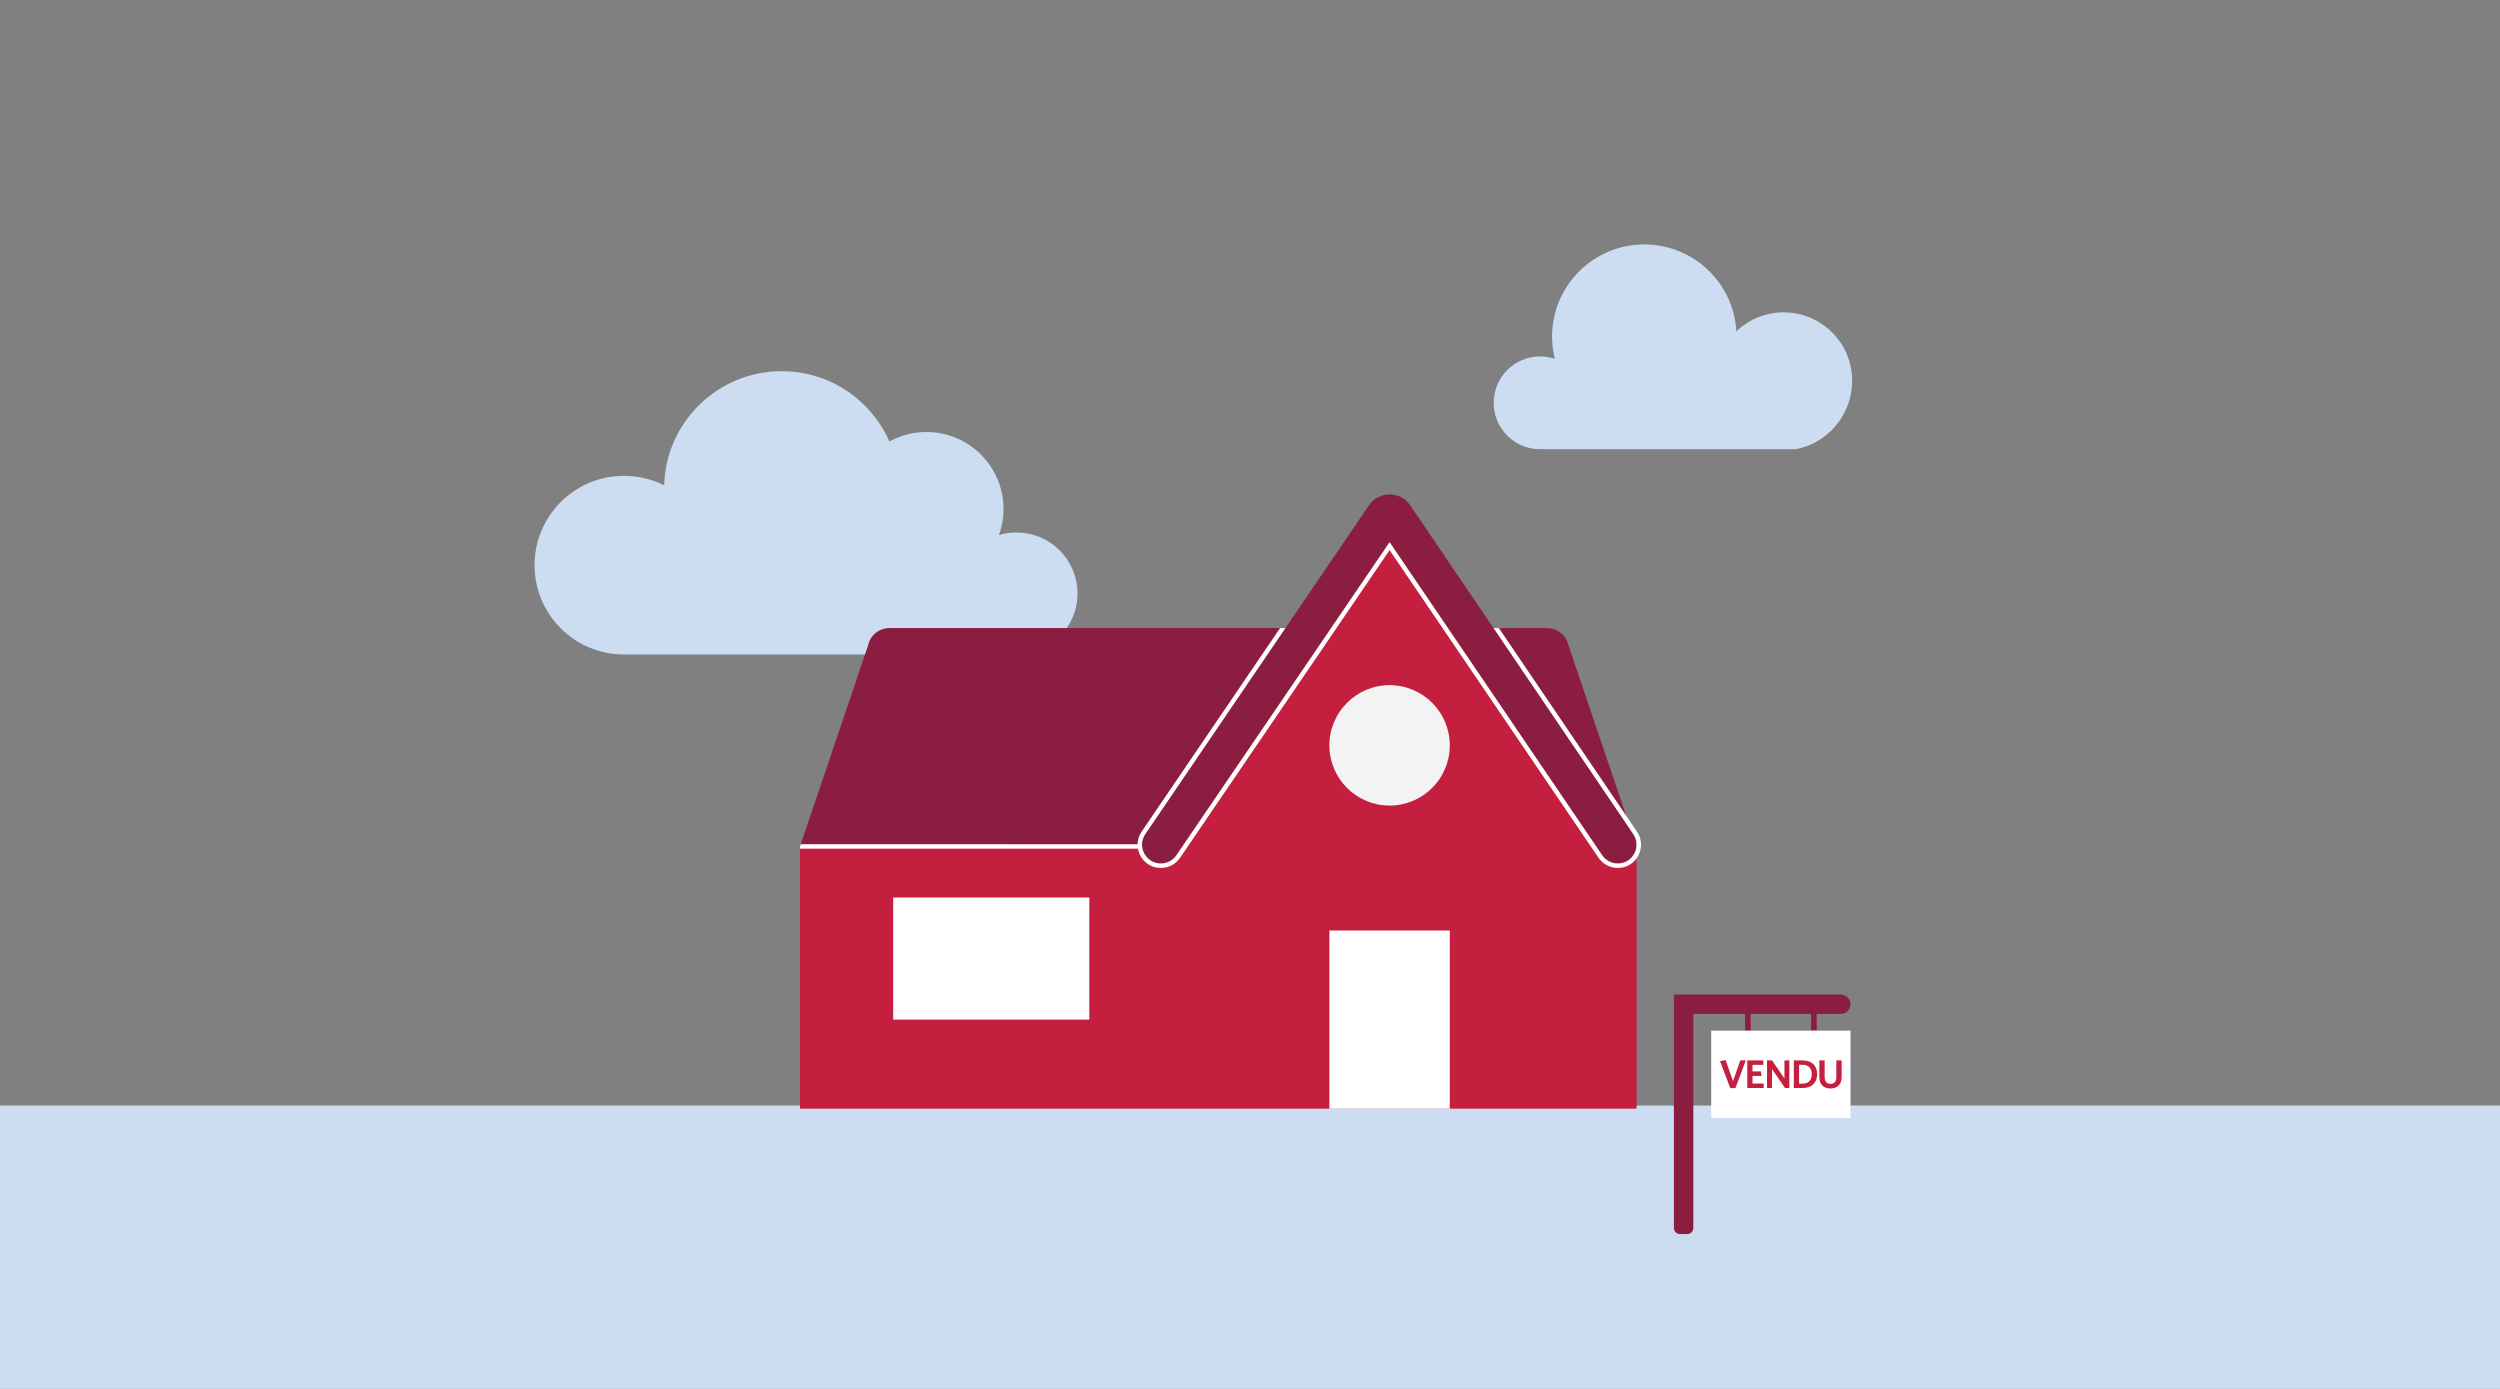 <?xml version="1.0" encoding="UTF-8"?>
<svg width="450px" height="250px" viewBox="0 0 450 250" version="1.1" xmlns="http://www.w3.org/2000/svg" xmlns:xlink="http://www.w3.org/1999/xlink">
    <rect x="0" y="0" width="450" height="250" fill="#808080" stroke="none"/>
    <!-- Generator: Sketch 62 (91390) - https://sketch.com -->
    <title>Illustrations/Blue/Places/purchasing-a-home-mortgage-450x250-fr</title>
    <desc>Created with Sketch.</desc>
    <g id="Illustrations/Blue/Places/purchasing-a-home-mortgage-450x250-fr" stroke="none" stroke-width="1" fill="none" fill-rule="evenodd">
        <path d="M182.961,95.849 C181.867,95.849 180.812,96.011 179.815,96.308 C180.342,94.844 180.631,93.266 180.631,91.621 C180.631,83.969 174.42,77.765 166.759,77.765 C164.343,77.765 162.072,78.384 160.094,79.469 C156.818,72.02 149.372,66.815 140.705,66.815 C129.212,66.815 119.865,75.963 119.548,87.366 C117.374,86.272 114.918,85.652 112.318,85.652 C103.428,85.652 96.221,92.85 96.221,101.729 C96.221,110.608 103.428,117.807 112.318,117.807 L182.961,117.807 C189.031,117.807 193.952,112.891 193.952,106.828 C193.952,100.765 189.031,95.849 182.961,95.849" id="Fill-1" fill="#CCDDF2"></path>
        <polygon id="Fill-3" fill="#CCDDF2" points="0 250 450 250 450 199 0 199"></polygon>
        <path d="M333.387,68.542 C333.387,61.74 327.866,56.225 321.055,56.225 C317.753,56.225 314.756,57.524 312.543,59.635 C312.052,50.918 304.822,44 295.972,44 C286.804,44 279.373,51.423 279.373,60.58 C279.373,61.961 279.545,63.301 279.863,64.583 C279.033,64.307 278.146,64.156 277.224,64.156 C272.606,64.156 268.862,67.895 268.862,72.508 C268.862,77.121 272.606,80.86 277.224,80.86 L323.167,80.86 C328.971,79.859 333.387,74.626 333.387,68.542" id="Fill-5" fill="#CCDDF2"></path>
        <g id="Art" transform="translate(144, 89)">
            <path d="M187.246,90.013 L157.302,90.013 L157.302,132.041 C157.302,132.643 157.789,133.131 158.391,133.131 L159.707,133.131 C160.308,133.131 160.796,132.643 160.796,132.041 L160.796,93.508 L170.107,93.508 L170.107,96.516 L171.115,96.516 L171.115,93.508 L181.993,93.508 L181.993,96.516 L183.001,96.516 L183.001,93.508 L187.344,93.508 C188.34,93.508 189.142,92.674 189.089,91.666 C189.039,90.722 188.191,90.013 187.246,90.013" id="Fill-7" fill="#8B1D41"></path>
            <polygon id="Fill-9" fill="#FFFFFF" points="164.016 112.237 189.092 112.237 189.092 96.516 164.016 96.516"></polygon>
            <polygon id="Fill-11" fill="#C41F3E" points="168.376 106.863 167.44 106.863 165.611 101.997 166.619 101.824 167.944 105.632 169.247 101.874 170.241 101.874"></polygon>
            <polygon id="Fill-12" fill="#C41F3E" points="170.509 106.842 170.509 101.875 173.396 101.875 173.396 102.681 171.452 102.681 171.452 103.847 172.95 103.847 173.079 104.668 171.452 104.668 171.452 106.035 173.468 106.035 173.468 106.842"></polygon>
            <polygon id="Fill-13" fill="#C41F3E" points="177.293 106.842 174.953 103.422 174.953 106.842 174.067 106.842 174.067 101.875 174.967 101.875 177.199 105.129 177.199 101.875 178.084 101.875 178.084 106.842"></polygon>
            <path d="M180.455,102.659 L179.836,102.659 L179.836,106.057 L180.441,106.057 C181.484,106.057 182.111,105.525 182.111,104.358 C182.111,103.214 181.449,102.659 180.455,102.659 M180.462,106.842 L178.886,106.842 L178.886,101.874 L180.462,101.874 C182.19,101.874 183.083,102.89 183.083,104.351 C183.083,105.827 182.154,106.842 180.462,106.842" id="Fill-14" fill="#C41F3E"></path>
            <path d="M185.473,106.928 C184.271,106.928 183.486,106.216 183.486,104.92 L183.486,101.874 L184.436,101.874 L184.436,104.87 C184.436,105.625 184.782,106.101 185.48,106.101 C186.186,106.101 186.539,105.654 186.539,104.891 L186.539,101.874 L187.496,101.874 L187.496,104.898 C187.496,106.216 186.676,106.928 185.473,106.928" id="Fill-15" fill="#C41F3E"></path>
            <path d="M150.584,63.367 L150.569,63.323 C150.632,62.596 150.461,61.832 149.993,61.144 L149.67,60.667 L138.358,27.261 C138,25.396 136.369,24.049 134.47,24.049 L124.828,24.049 L109.852,1.973 C108.064,-0.658 104.187,-0.658 102.398,1.973 L87.384,24.049 L16.114,24.049 C14.216,24.049 12.584,25.396 12.226,27.261 L8e-05,63.367 L61.58,63.367 C61.742,64.995 63.087,66.431 64.954,66.431 C66.074,66.431 67.122,65.877 67.753,64.951 L68.831,63.367 L106.126,8.596 L143.32,63.367 L144.395,64.951 C145.025,65.877 146.073,66.431 147.193,66.431 C149.061,66.431 150.406,64.995 150.568,63.367 L150.584,63.367 Z" id="Fill-16" fill="#8B1D41"></path>
            <path d="M150.568,63.367 C150.405,64.995 149.061,66.431 147.193,66.431 C146.073,66.431 145.025,65.877 144.395,64.951 L106.126,8.596 L67.753,64.951 C67.122,65.877 66.074,66.431 64.954,66.431 C63.087,66.431 61.742,64.995 61.58,63.367 L0,63.367 L0,110.564 L150.584,110.564 L150.584,63.367 L150.568,63.367 Z" id="Fill-17" fill="#C41F3E"></path>
            <path d="M116.961,45.164 C116.961,51.149 112.11,56.001 106.125,56.001 C100.141,56.001 95.289,51.149 95.289,45.164 C95.289,39.18 100.141,34.328 106.125,34.328 C112.11,34.328 116.961,39.18 116.961,45.164" id="Fill-18" fill="#F2F3F2"></path>
            <polygon id="Fill-19" fill="#FFFFFF" points="95.289 110.565 116.962 110.565 116.962 78.491 95.289 78.491"></polygon>
            <polygon id="Fill-20" fill="#FFFFFF" points="16.778 94.528 52.076 94.528 52.076 72.557 16.778 72.557"></polygon>
            <path d="M150.655,60.694 L125.795,24.049 L124.828,24.049 L149.993,61.144 C151.52,63.391 149.911,66.432 147.194,66.432 C146.073,66.432 145.025,65.877 144.395,64.951 L106.126,8.596 L67.753,64.951 C67.122,65.877 66.075,66.432 64.955,66.432 C62.237,66.432 60.628,63.391 62.155,61.144 L87.384,24.049 L86.417,24.049 L61.494,60.694 C61.02,61.39 60.781,62.174 60.767,62.966 L0.14,62.956 L3.12638804e-13,63.367 L3.12638804e-13,63.756 L60.832,63.766 C60.909,64.188 61.045,64.606 61.256,65.004 C61.994,66.399 63.377,67.232 64.955,67.232 C66.341,67.232 67.634,66.547 68.414,65.401 L68.453,65.344 L69.253,64.169 L106.124,10.018 L143.013,64.34 L143.813,65.504 C144.6,66.585 145.85,67.232 147.194,67.232 C148.771,67.232 150.154,66.399 150.892,65.004 C151.63,63.61 151.542,61.999 150.655,60.694" id="Fill-21" fill="#FFFFFF"></path>
        </g>
    </g>
</svg>